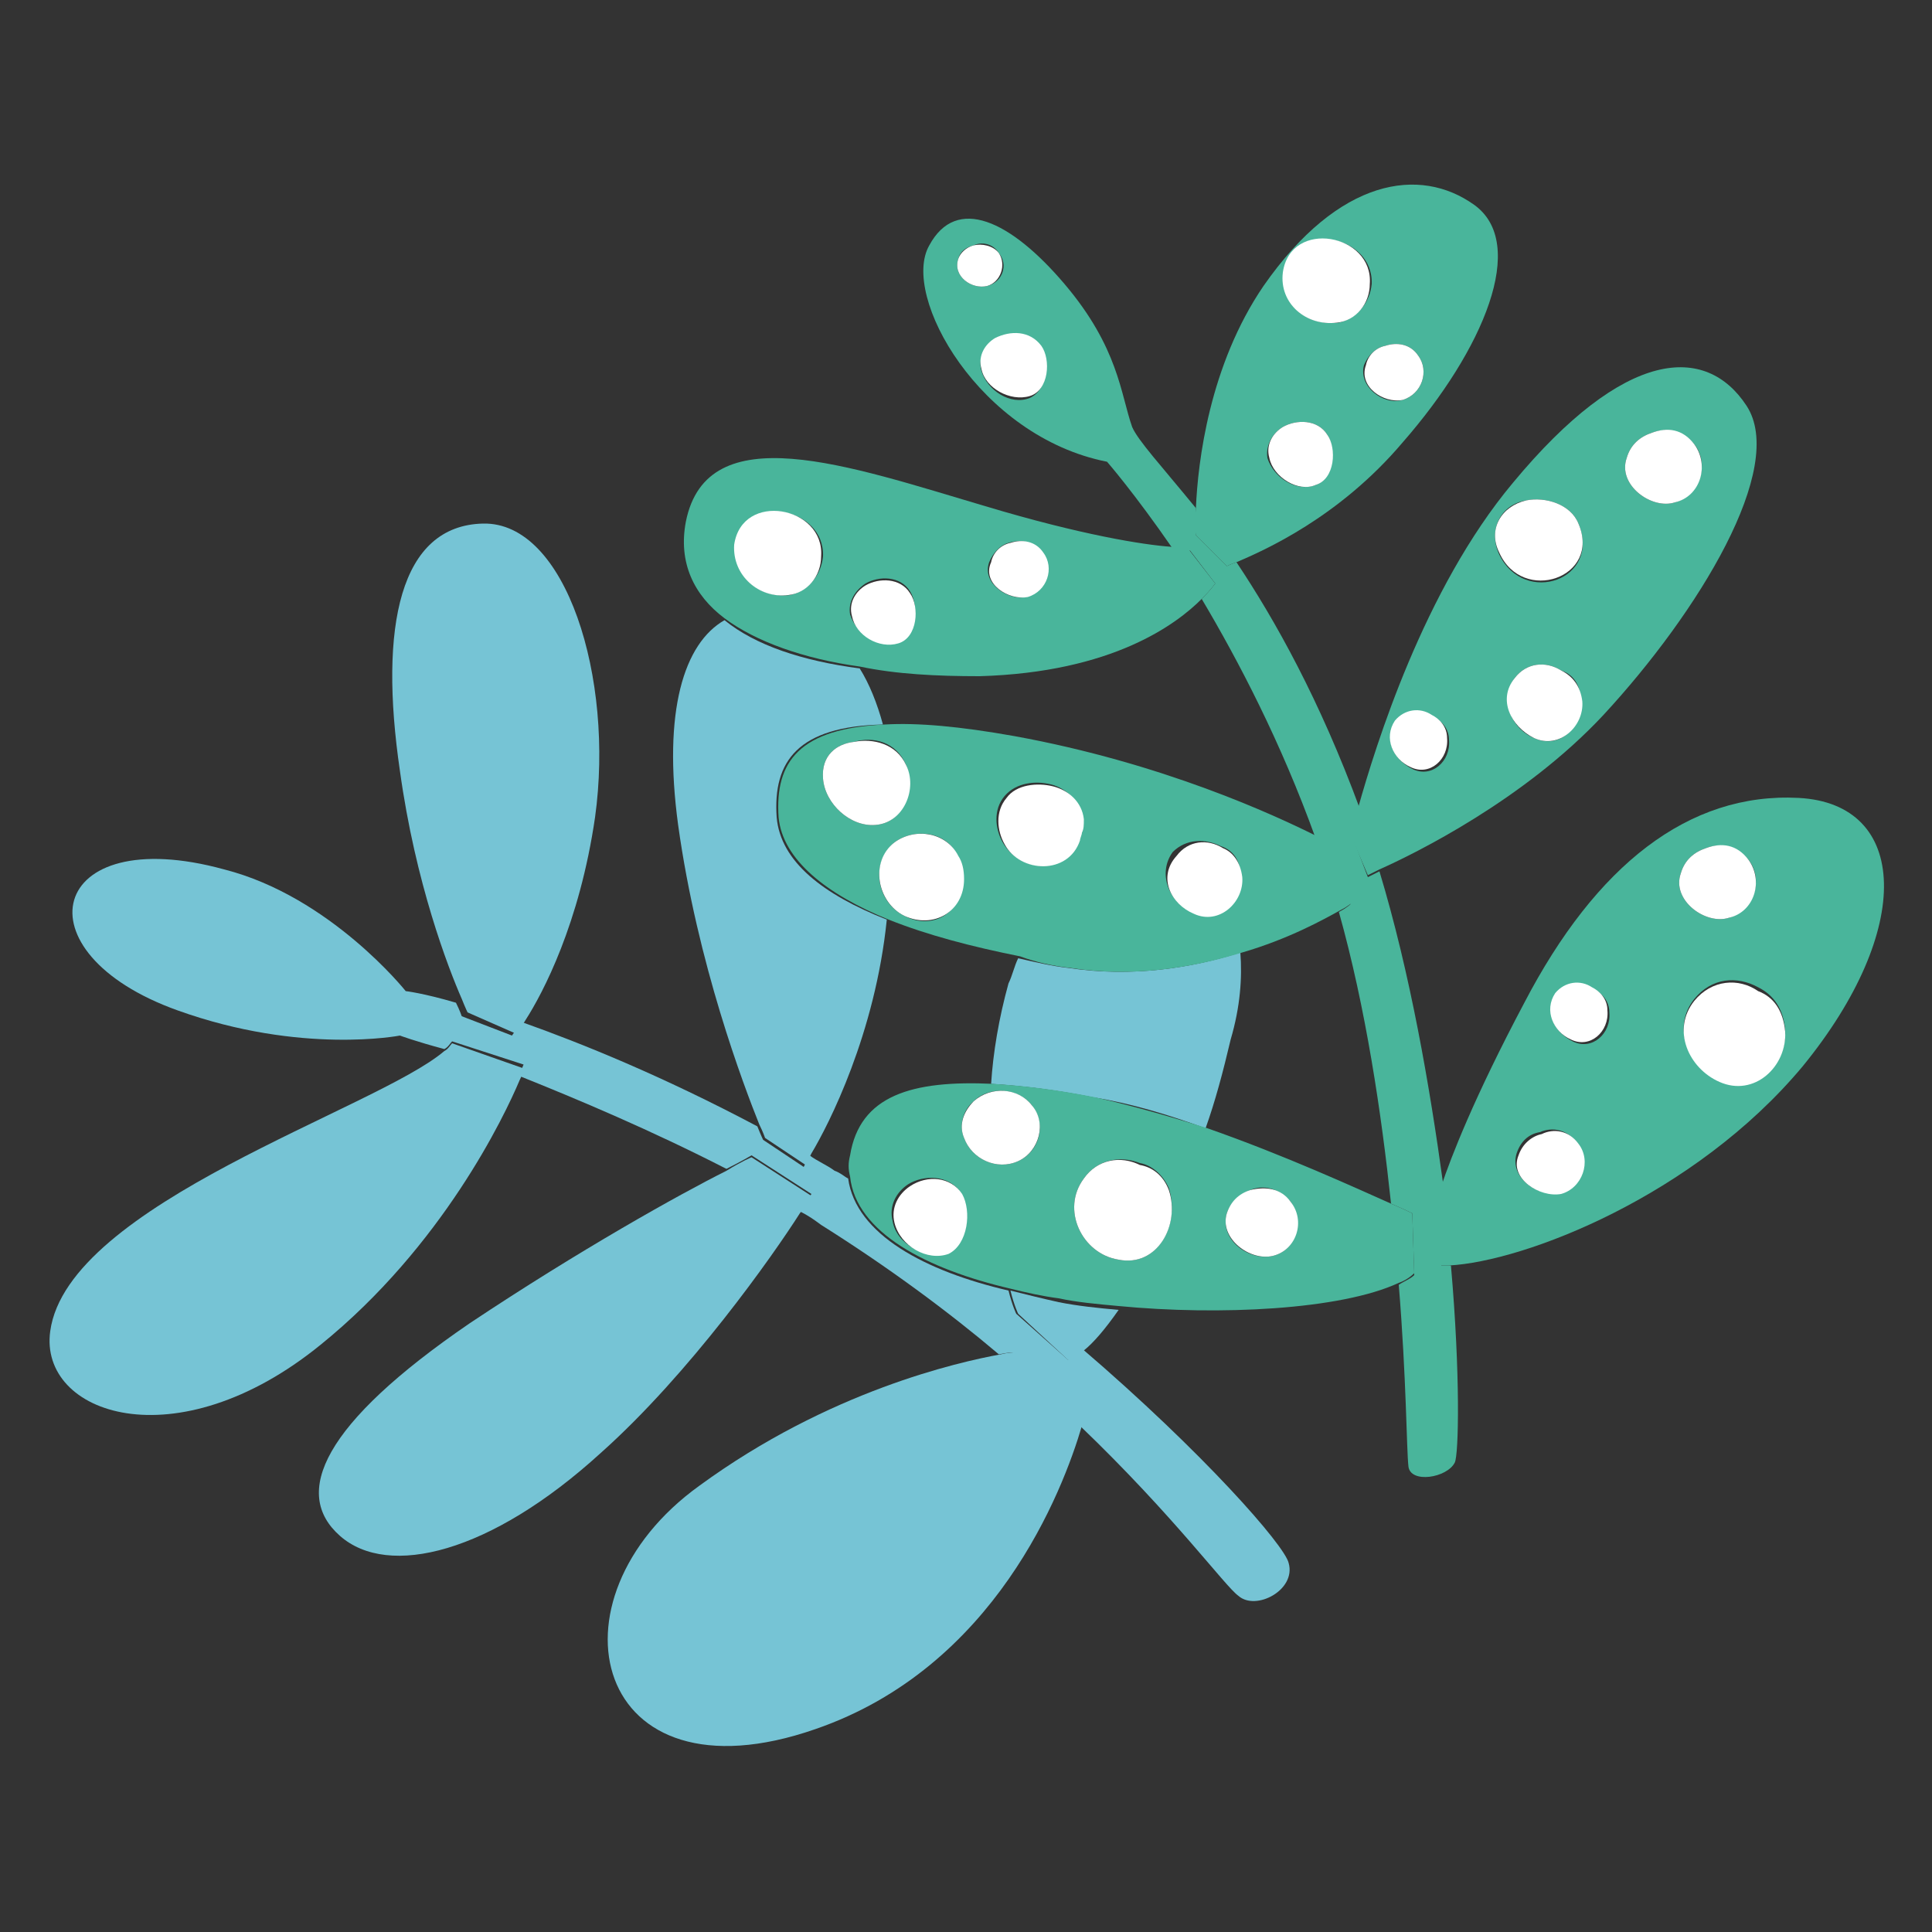 <svg xmlns="http://www.w3.org/2000/svg" x="0px" y="0px" viewBox="0 0 100 100" style="enable-background:new 0 0 100 100;" xml:space="preserve"><rect x="0" y="0" width="100" height="100" fill="#333333" stroke="none"/><style type="text/css">	.wdt-custom-heading-leaf-icon-class-1{fill:#76C4D5;}	.wdt-custom-heading-leaf-icon-class-2{fill:#49B59B;}	.wdt-custom-heading-leaf-icon-class-3{fill:#FFFFFF;}</style><g>	<g>		<g>			<g>				<path class="wdt-custom-heading-leaf-icon-class-1" d="M9.2,52.3c6.4,2.3,11.5,1.3,11.5,1.3s0.8,0.3,2.3,0.7c0.2-0.1,0.3-0.3,0.4-0.4l3.7,1.2     c0,0-0.1,0.2-0.2,0.6c3,1.2,6.8,2.8,10.7,4.8c0.8-0.4,1.3-0.7,1.3-0.7l3.1,2c0,0-0.2,0.3-0.6,0.9c0.4,0.2,0.7,0.4,1.1,0.7     c3.5,2.2,6.6,4.5,9.2,6.7c0.5-0.1,0.7-0.1,0.7-0.1l3.8,2.6c0,0-0.1,0.5-0.3,1.2c4.9,4.7,7.5,8.3,8.2,8.8c0.9,0.8,3-0.3,2.6-1.7     c-0.2-0.9-4.4-5.7-10.7-11.1c-0.5,0.4-0.7,0.6-0.7,0.6L52.6,68c0,0-0.2-0.4-0.4-1.2c-4.3-1-7.9-2.9-8.3-5.8     c-0.2-0.1-0.4-0.3-0.7-0.4c-0.4-0.3-0.9-0.5-1.3-0.8c-0.2,0.4-0.3,0.6-0.3,0.6l-2.1-1.4c0,0-0.1-0.2-0.3-0.7     c-4.9-2.6-9.1-4.3-12.2-5.4c-0.3,0.4-0.5,0.7-0.5,0.7l-2.6-1c0,0-0.1-0.3-0.3-0.7c-1.7-0.5-2.6-0.6-2.6-0.6s-3.9-4.9-9.4-6.3     C2.5,42.5,0.8,49.3,9.2,52.3L9.2,52.3z"></path>				<path class="wdt-custom-heading-leaf-icon-class-1" d="M52.5,70c0,0-0.3,0-0.7,0.1c-2.2,0.4-8.9,1.9-15.6,6.8c-8.2,5.9-5.5,16.6,6,12.6     c9.3-3.2,12.8-12.3,13.8-15.7c0.2-0.8,0.3-1.2,0.3-1.2L52.5,70L52.5,70z"></path>				<path class="wdt-custom-heading-leaf-icon-class-1" d="M52.3,66.8c0.2,0.8,0.4,1.2,0.4,1.2l2.7,2.5c0,0,0.3-0.2,0.7-0.6c0.5-0.4,1.1-1.1,1.8-2.1     c-1.1-0.1-2.1-0.2-3.1-0.4C53.9,67.2,53.1,67,52.3,66.8L52.3,66.8z"></path>				<path class="wdt-custom-heading-leaf-icon-class-1" d="M64.2,49.3c-2.5,0.8-5.6,1.3-8.9,0.8c-0.9-0.1-1.7-0.3-2.6-0.5c-0.2,0.4-0.3,0.9-0.5,1.3     c-0.5,1.8-0.8,3.6-0.9,5.2c1.6,0.1,3.3,0.3,5.3,0.7c1.9,0.3,3.9,0.9,5.8,1.6c0.5-1.4,0.9-2.9,1.3-4.6     C64.2,52.1,64.3,50.6,64.2,49.3L64.2,49.3z"></path>				<path class="wdt-custom-heading-leaf-icon-class-1" d="M38.9,59.9c0,0-0.5,0.2-1.3,0.7c-2.4,1.2-7.6,4.1-13.3,7.9c-7.6,5.2-9.2,8.8-6.7,11     c2.5,2.2,7.8,0.9,13.5-4.3C35.7,71.1,40,65,41.4,62.8c0.4-0.5,0.6-0.9,0.6-0.9L38.9,59.9L38.9,59.9z"></path>				<path class="wdt-custom-heading-leaf-icon-class-1" d="M41.7,60.3c0,0,0.1-0.2,0.3-0.6c0.9-1.5,3.3-6.2,3.9-12.1c-3.3-1.3-5.5-3-5.7-5.3     c-0.2-2.9,1.1-4.7,5.5-4.8c-0.3-1.1-0.7-2.1-1.2-2.9c-3-0.4-5.4-1.2-7-2.5c-2.1,1.2-3.2,4.7-2.4,10.6c1,7.2,3.4,13.5,4.2,15.5     c0.2,0.4,0.3,0.7,0.3,0.7L41.7,60.3z"></path>				<path class="wdt-custom-heading-leaf-icon-class-1" d="M23.4,54c-0.1,0.1-0.2,0.3-0.4,0.4c-3.5,3-19.5,7.9-20.4,14.5c-0.6,4.3,6.5,6.8,14,0.7     c6.3-5.1,9.5-11.8,10.3-13.7c0.2-0.4,0.2-0.6,0.2-0.6L23.4,54z"></path>				<path class="wdt-custom-heading-leaf-icon-class-1" d="M26.7,53.5c0,0,0.2-0.2,0.5-0.7c0.9-1.4,2.8-5,3.6-10.5c1-7.2-1.5-15.3-5.8-15.2     c-4.3,0.1-5.4,5.3-4.3,12.8c0.8,5.8,2.5,10.2,3.2,11.8c0.2,0.5,0.3,0.7,0.3,0.7L26.7,53.5L26.7,53.5z"></path>			</g>			<g>				<path class="wdt-custom-heading-leaf-icon-class-2" d="M62.9,30.2c0,0-0.2,0.3-0.7,0.8c1.9,3.2,4.1,7.4,5.9,12.4c0.6,0.3,0.9,0.5,0.9,0.5l0.9,2.9     c0,0-0.2,0.2-0.6,0.4c1.4,5,2.2,10.4,2.7,15.1c0.7,0.3,1.1,0.5,1.1,0.5l0.1,3.2c-0.2,0.2-0.5,0.3-0.8,0.5     c0.4,4.9,0.4,8.5,0.5,9.4c0.1,0.9,2,0.6,2.4-0.2c0.2-0.4,0.3-4.5-0.2-10.2c-0.2,0-0.4,0-0.5,0l-0.2-3.2c0,0,0.1-0.3,0.3-1     C74,56.2,73,50.4,71.4,45.1c-0.4,0.2-0.6,0.3-0.6,0.3L70,43.3c0,0,0.1-0.5,0.4-1.4c-2.1-5.7-4.4-9.8-6.4-12.8     c-0.3,0.1-0.5,0.2-0.5,0.2l-1.6-1.6c0,0,0-0.5,0-1.4c-1.8-2.2-3-3.5-3.3-4.2c-0.6-1.7-0.7-4.1-3.5-7.4c-2.8-3.3-5.6-4.6-7-2     c-1.5,2.6,2.6,9.9,9.2,11.2c0,0,1.4,1.6,3.4,4.5c0.6,0.1,0.9,0.1,0.9,0.1L62.9,30.2L62.9,30.2z M49.6,13.4     c0.1-0.4,0.4-0.6,0.8-0.7c0.4-0.2,1-0.1,1.3,0.4c0.5,0.6,0.2,1.5-0.6,1.7C50.3,15,49.3,14.3,49.6,13.4z M53.3,20.6     c-1,0.4-2.2-0.4-2.5-1.4c-0.2-0.7,0.2-1.3,0.7-1.6c0.7-0.4,1.8-0.4,2.3,0.4C54.4,18.7,54.2,20.2,53.3,20.6L53.3,20.6z"></path>				<path class="wdt-custom-heading-leaf-icon-class-2" d="M74.5,65.5c0.2,0,0.3,0,0.5,0c3.9-0.2,12.7-3.6,18.3-10.3c5.8-7.1,5.5-13.6-0.2-13.9     c-5.7-0.3-10.5,3.5-14.2,10.6c-2.6,4.9-3.8,8-4.3,9.5c-0.2,0.6-0.3,1-0.3,1L74.5,65.5z M92.4,53.3c0.1,1.9-1.6,3.4-3.4,2.6     c-1.6-0.7-2.5-2.7-1.3-4.2c0.9-1.1,2.2-1.2,3.3-0.6C91.8,51.5,92.3,52.2,92.4,53.3L92.4,53.3z M87,45.2c0.2-0.7,0.7-1.1,1.3-1.3     c0.8-0.3,1.6-0.1,2.2,0.6c0.8,1,0.3,2.6-1,3C88.3,47.9,86.5,46.6,87,45.2z M80.6,51.5c0.5-0.6,1.3-0.7,1.9-0.3     c0.4,0.2,0.8,0.6,0.8,1.2c0.1,1.1-0.9,2-1.9,1.5C80.4,53.4,79.9,52.3,80.6,51.5z M78.5,59.7c0.2-0.6,0.6-1,1.2-1.1     c0.7-0.3,1.4-0.1,1.9,0.5c0.7,0.9,0.2,2.3-0.9,2.6C79.7,62,78.1,61,78.5,59.7z"></path>				<path class="wdt-custom-heading-leaf-icon-class-2" d="M73.1,62.8c0,0-0.4-0.2-1.1-0.5c-1.8-0.8-5.5-2.5-9.5-3.9c-1.9-0.6-4-1.2-5.8-1.6     c-2-0.4-3.7-0.6-5.3-0.7c-4.2-0.2-6.9,0.6-7.4,3.7c-0.1,0.4-0.1,0.7,0,1.1c0.3,2.9,4,4.8,8.3,5.8c0.8,0.2,1.7,0.4,2.5,0.5     c0.9,0.2,2,0.3,3.1,0.4c5.2,0.5,11.5,0.2,14.5-1.2c0.3-0.1,0.6-0.3,0.8-0.5L73.1,62.8z M49,64.8c-1.1,0.4-2.6-0.4-2.8-1.6     c-0.2-0.8,0.2-1.5,0.8-1.9c0.8-0.5,2.1-0.5,2.7,0.4C50.3,62.7,50.1,64.4,49,64.8z M52.7,60.1c-1.1,0.5-2.4-0.1-2.8-1.2     c-0.3-0.7,0-1.5,0.5-1.9c0.8-0.8,2.3-0.7,3,0.2C54.2,58.2,53.8,59.6,52.7,60.1z M57.9,65.2c-1.9-0.3-3-2.6-1.8-4.2     c0.7-1,1.9-1.2,2.9-0.8c0.6,0.1,1.2,0.6,1.5,1.3C61.1,63.4,59.9,65.6,57.9,65.2L57.9,65.2z M65.9,65c-1.2,0.3-2.8-0.8-2.4-2.2     c0.2-0.6,0.7-1,1.2-1.2c0.7-0.3,1.5-0.1,2.1,0.6C67.5,63.2,67.1,64.7,65.9,65z"></path>				<path class="wdt-custom-heading-leaf-icon-class-2" d="M55.4,50.1c3.2,0.5,6.3,0,8.9-0.8c2.4-0.7,4.2-1.7,5.1-2.2c0.4-0.2,0.6-0.4,0.6-0.4     l-0.9-2.9c0,0-0.3-0.2-0.9-0.5c-2.2-1.1-8-3.8-15.7-5.2c-2.8-0.5-5-0.7-6.7-0.6c-4.4,0.2-5.7,1.9-5.5,4.8c0.2,2.2,2.5,4,5.7,5.3     c2,0.8,4.3,1.4,6.8,1.9C53.6,49.8,54.5,50,55.4,50.1L55.4,50.1z M63.2,43.8c0.6,0.2,1,0.7,1,1.5c0.1,1.4-1.1,2.5-2.5,1.9     c-1.2-0.5-1.8-2-1-3.1C61.4,43.4,62.4,43.4,63.2,43.8z M42.6,40.3c-0.1-1.2,0.7-1.8,1.6-1.9c1-0.3,2.2,0,2.7,1.2     c0.5,1.2-0.1,3-1.6,3.1C44,42.8,42.7,41.6,42.6,40.3L42.6,40.3z M46.8,47.4c-1.4-0.7-1.8-2.7-0.5-3.8c1.1-0.8,2.7-0.5,3.2,0.6     c0.2,0.3,0.3,0.7,0.3,1.2C49.9,47.2,48.3,48.2,46.8,47.4L46.8,47.4z M51.9,43.6c-0.4-0.7-0.5-1.7,0.1-2.4     c0.6-0.7,1.6-0.8,2.4-0.6c0.8,0.2,1.5,0.9,1.6,1.7c0,0.2,0,0.5-0.1,0.7c0,0.1,0,0.3-0.1,0.4C55.3,45.3,52.8,45.2,51.9,43.6     L51.9,43.6z"></path>				<path class="wdt-custom-heading-leaf-icon-class-2" d="M50.7,35c6.9-0.2,10.2-2.7,11.5-4c0.5-0.5,0.7-0.8,0.7-0.8l-1.4-1.8c0,0-0.3,0-0.9-0.1     c-1.4-0.1-4.6-0.6-9.6-2.1c-7.1-2.1-14.4-4.7-15.5,0.8c-0.4,2.1,0.4,3.8,2,5c1.6,1.2,4.1,2.1,7,2.5C46.4,34.9,48.5,35,50.7,35     L50.7,35z M51.2,29.1c0.2-0.5,0.6-0.9,1-1c0.6-0.2,1.3-0.1,1.7,0.5c0.6,0.8,0.2,2-0.8,2.3C52.2,31.1,50.8,30.2,51.2,29.1z      M44.8,30.2c0.7-0.4,1.8-0.4,2.3,0.4c0.5,0.8,0.3,2.3-0.6,2.6c-1,0.4-2.2-0.4-2.5-1.4C43.9,31.2,44.2,30.6,44.8,30.2L44.8,30.2z      M38.1,28.2c0.4-2.7,4.6-2,4.5,0.6c-0.1,1-0.8,1.8-1.7,2C39.3,31,37.9,29.8,38.1,28.2z"></path>				<path class="wdt-custom-heading-leaf-icon-class-2" d="M61.9,27.7l1.6,1.6c0,0,0.2-0.1,0.5-0.2c1.4-0.6,5.3-2.3,8.6-6.2c4.2-4.8,6.5-10.3,3.7-12.3     c-2.8-2-7-1.4-10.9,4.2c-2.8,4.1-3.4,9.1-3.5,11.5C61.8,27.2,61.9,27.7,61.9,27.7z M71.7,17.9c0.6-0.2,1.3-0.1,1.7,0.5     c0.6,0.8,0.2,2-0.8,2.3c-1,0.3-2.3-0.7-2-1.8C70.8,18.4,71.2,18,71.7,17.9z M66.5,14.1c0.4-2.7,4.6-2,4.5,0.6     c-0.1,1-0.8,1.8-1.7,2C67.6,16.9,66.2,15.7,66.5,14.1z M66.4,22.1c0.7-0.4,1.8-0.4,2.3,0.4c0.5,0.8,0.3,2.3-0.6,2.6     c-1,0.4-2.2-0.4-2.5-1.4C65.5,23,65.9,22.4,66.4,22.1L66.4,22.1z"></path>				<path class="wdt-custom-heading-leaf-icon-class-2" d="M70.8,45.3c0,0,0.2-0.1,0.6-0.3c1.8-0.8,7.5-3.6,11.6-8c4.9-5.3,9.5-12.8,7.4-16     c-2.1-3.2-6.3-3-12.1,4c-4.6,5.5-7.1,13.6-8,16.8c-0.2,0.9-0.4,1.4-0.4,1.4L70.8,45.3L70.8,45.3z M84.2,23.7     c0.2-0.7,0.7-1.1,1.3-1.3c0.8-0.3,1.6-0.1,2.2,0.6c0.8,1,0.3,2.6-1,3C85.5,26.4,83.7,25.1,84.2,23.7z M79.4,38.2     c-1.2-0.5-1.8-2-1-3.1c0.6-0.8,1.6-0.9,2.4-0.4c0.6,0.2,1,0.7,1,1.5C81.9,37.7,80.7,38.8,79.4,38.2z M79,25.9     c1-0.2,2.3,0.2,2.7,1.2c1.2,2.9-2.8,4.3-4.1,1.6C77,27.4,77.7,26.1,79,25.9z M72.3,37.4c0.5-0.6,1.3-0.7,1.9-0.3     c0.4,0.2,0.8,0.6,0.8,1.2c0.1,1.1-0.9,2-1.9,1.5C72.1,39.3,71.6,38.2,72.3,37.4z"></path>			</g>			<g>				<path class="wdt-custom-heading-leaf-icon-class-3" d="M49.8,61.8c-0.6-0.9-1.8-1-2.7-0.4c-0.6,0.4-1,1.1-0.8,1.9c0.3,1.2,1.7,2,2.8,1.6     C50.1,64.4,50.3,62.7,49.8,61.8z"></path>				<path class="wdt-custom-heading-leaf-icon-class-3" d="M46.5,33.3c1-0.3,1.1-1.9,0.6-2.6c-0.5-0.8-1.6-0.8-2.3-0.4c-0.5,0.3-0.9,0.9-0.7,1.6     C44.3,32.9,45.5,33.6,46.5,33.3L46.5,33.3z"></path>				<path class="wdt-custom-heading-leaf-icon-class-3" d="M68.1,25.1c1-0.3,1.1-1.9,0.6-2.6c-0.5-0.8-1.6-0.8-2.3-0.4c-0.5,0.3-0.9,0.9-0.7,1.6     C65.9,24.7,67.2,25.5,68.1,25.1L68.1,25.1z"></path>				<path class="wdt-custom-heading-leaf-icon-class-3" d="M51.5,17.5c-0.5,0.3-0.9,0.9-0.7,1.6c0.2,1,1.5,1.7,2.5,1.4c1-0.3,1.1-1.9,0.6-2.6     C53.3,17.1,52.3,17.1,51.5,17.5L51.5,17.5z"></path>				<path class="wdt-custom-heading-leaf-icon-class-3" d="M50.4,57c-0.5,0.5-0.8,1.2-0.5,1.9c0.4,1.1,1.7,1.7,2.8,1.2c1.1-0.5,1.5-2,0.7-2.9     C52.7,56.3,51.3,56.2,50.4,57z"></path>				<path class="wdt-custom-heading-leaf-icon-class-3" d="M60.5,61.6c-0.3-0.8-0.9-1.2-1.5-1.3C58,59.8,56.8,60,56.1,61c-1.2,1.6-0.1,3.9,1.8,4.2     C59.9,65.6,61.1,63.4,60.5,61.6L60.5,61.6z"></path>				<path class="wdt-custom-heading-leaf-icon-class-3" d="M64.7,61.6c-0.6,0.2-1,0.6-1.2,1.2c-0.4,1.3,1.2,2.5,2.4,2.2c1.2-0.3,1.7-1.8,0.9-2.8     C66.3,61.5,65.5,61.4,64.7,61.6z"></path>				<path class="wdt-custom-heading-leaf-icon-class-3" d="M53.2,30.9c1-0.3,1.4-1.5,0.8-2.3c-0.4-0.6-1.1-0.7-1.7-0.5c-0.5,0.1-0.9,0.5-1,1     C50.8,30.2,52.2,31.1,53.2,30.9z"></path>				<path class="wdt-custom-heading-leaf-icon-class-3" d="M86.7,26c1.3-0.3,1.8-1.9,1-3c-0.6-0.8-1.4-0.9-2.2-0.6c-0.6,0.2-1.1,0.6-1.3,1.3     C83.7,25.1,85.5,26.4,86.7,26z"></path>				<path class="wdt-custom-heading-leaf-icon-class-3" d="M89.5,47.5c1.3-0.3,1.8-1.9,1-3c-0.6-0.8-1.4-0.9-2.2-0.6c-0.6,0.2-1.1,0.6-1.3,1.3     C86.5,46.6,88.3,47.9,89.5,47.5z"></path>				<path class="wdt-custom-heading-leaf-icon-class-3" d="M80.8,61.8c1.1-0.3,1.6-1.7,0.9-2.6c-0.5-0.7-1.3-0.8-1.9-0.5c-0.5,0.1-1,0.5-1.2,1.1     C78.1,61,79.7,62,80.8,61.8z"></path>				<path class="wdt-custom-heading-leaf-icon-class-3" d="M72.6,20.7c1-0.3,1.4-1.5,0.8-2.3c-0.4-0.6-1.1-0.7-1.7-0.5c-0.5,0.1-0.9,0.5-1,1     C70.3,20,71.6,20.9,72.6,20.7z"></path>				<path class="wdt-custom-heading-leaf-icon-class-3" d="M51.1,14.8c0.7-0.2,1-1.1,0.6-1.7c-0.3-0.4-0.9-0.5-1.3-0.4c-0.4,0.1-0.7,0.4-0.8,0.7     C49.3,14.3,50.3,15,51.1,14.8z"></path>				<path class="wdt-custom-heading-leaf-icon-class-3" d="M61.8,47.3c1.3,0.6,2.6-0.6,2.5-1.9c-0.1-0.8-0.5-1.3-1-1.5c-0.8-0.5-1.8-0.4-2.4,0.4     C59.9,45.4,60.6,46.8,61.8,47.3z"></path>				<path class="wdt-custom-heading-leaf-icon-class-3" d="M80.8,34.7c-0.8-0.5-1.8-0.4-2.4,0.4c-0.9,1.1-0.2,2.5,1,3.1c1.3,0.6,2.6-0.6,2.5-1.9     C81.8,35.5,81.4,35,80.8,34.7z"></path>				<path class="wdt-custom-heading-leaf-icon-class-3" d="M87.7,51.8c-1.2,1.5-0.3,3.5,1.3,4.2c1.8,0.8,3.5-0.8,3.4-2.6c-0.1-1.1-0.6-1.8-1.4-2.1     C90,50.6,88.6,50.7,87.7,51.8L87.7,51.8z"></path>				<path class="wdt-custom-heading-leaf-icon-class-3" d="M73,39.7c1,0.5,2-0.4,1.9-1.5c0-0.6-0.4-1-0.8-1.2c-0.6-0.4-1.4-0.3-1.9,0.3     C71.6,38.2,72.1,39.3,73,39.7z"></path>				<path class="wdt-custom-heading-leaf-icon-class-3" d="M81.3,53.8c1,0.5,2-0.4,1.9-1.5c0-0.6-0.4-1-0.8-1.2c-0.6-0.4-1.4-0.3-1.9,0.3     C79.9,52.3,80.4,53.4,81.3,53.8z"></path>				<path class="wdt-custom-heading-leaf-icon-class-3" d="M55.9,43.5c0-0.1,0.1-0.3,0.1-0.4c0.1-0.2,0.1-0.4,0.1-0.7c-0.1-0.9-0.8-1.5-1.6-1.7     c-0.8-0.2-1.9-0.1-2.4,0.6c-0.6,0.7-0.5,1.7-0.1,2.4C52.8,45.2,55.3,45.3,55.9,43.5L55.9,43.5z"></path>				<path class="wdt-custom-heading-leaf-icon-class-3" d="M46.3,43.6c-1.3,1-0.9,3.1,0.5,3.8c1.5,0.7,3.1-0.2,3.1-1.9c0-0.5-0.1-0.9-0.3-1.2     C49,43.1,47.4,42.8,46.3,43.6L46.3,43.6z"></path>				<path class="wdt-custom-heading-leaf-icon-class-3" d="M46.9,39.6c-0.5-1.1-1.7-1.4-2.7-1.2c-0.9,0.1-1.7,0.7-1.6,1.9c0.1,1.3,1.4,2.5,2.7,2.4     C46.8,42.6,47.5,40.8,46.9,39.6L46.9,39.6z"></path>				<path class="wdt-custom-heading-leaf-icon-class-3" d="M81.7,27.1c-0.4-1-1.7-1.4-2.7-1.2c-1.3,0.3-2,1.5-1.4,2.7C78.8,31.3,82.9,29.9,81.7,27.1z"></path>				<path class="wdt-custom-heading-leaf-icon-class-3" d="M40.8,30.8c1-0.1,1.7-1,1.7-2c0.2-2.6-4.1-3.4-4.5-0.6C37.9,29.8,39.3,31,40.8,30.8z"></path>				<path class="wdt-custom-heading-leaf-icon-class-3" d="M69.2,16.7c1-0.1,1.7-1,1.7-2c0.2-2.6-4.1-3.4-4.5-0.6C66.2,15.7,67.6,16.9,69.2,16.7z"></path>			</g>		</g>	</g></g></svg>